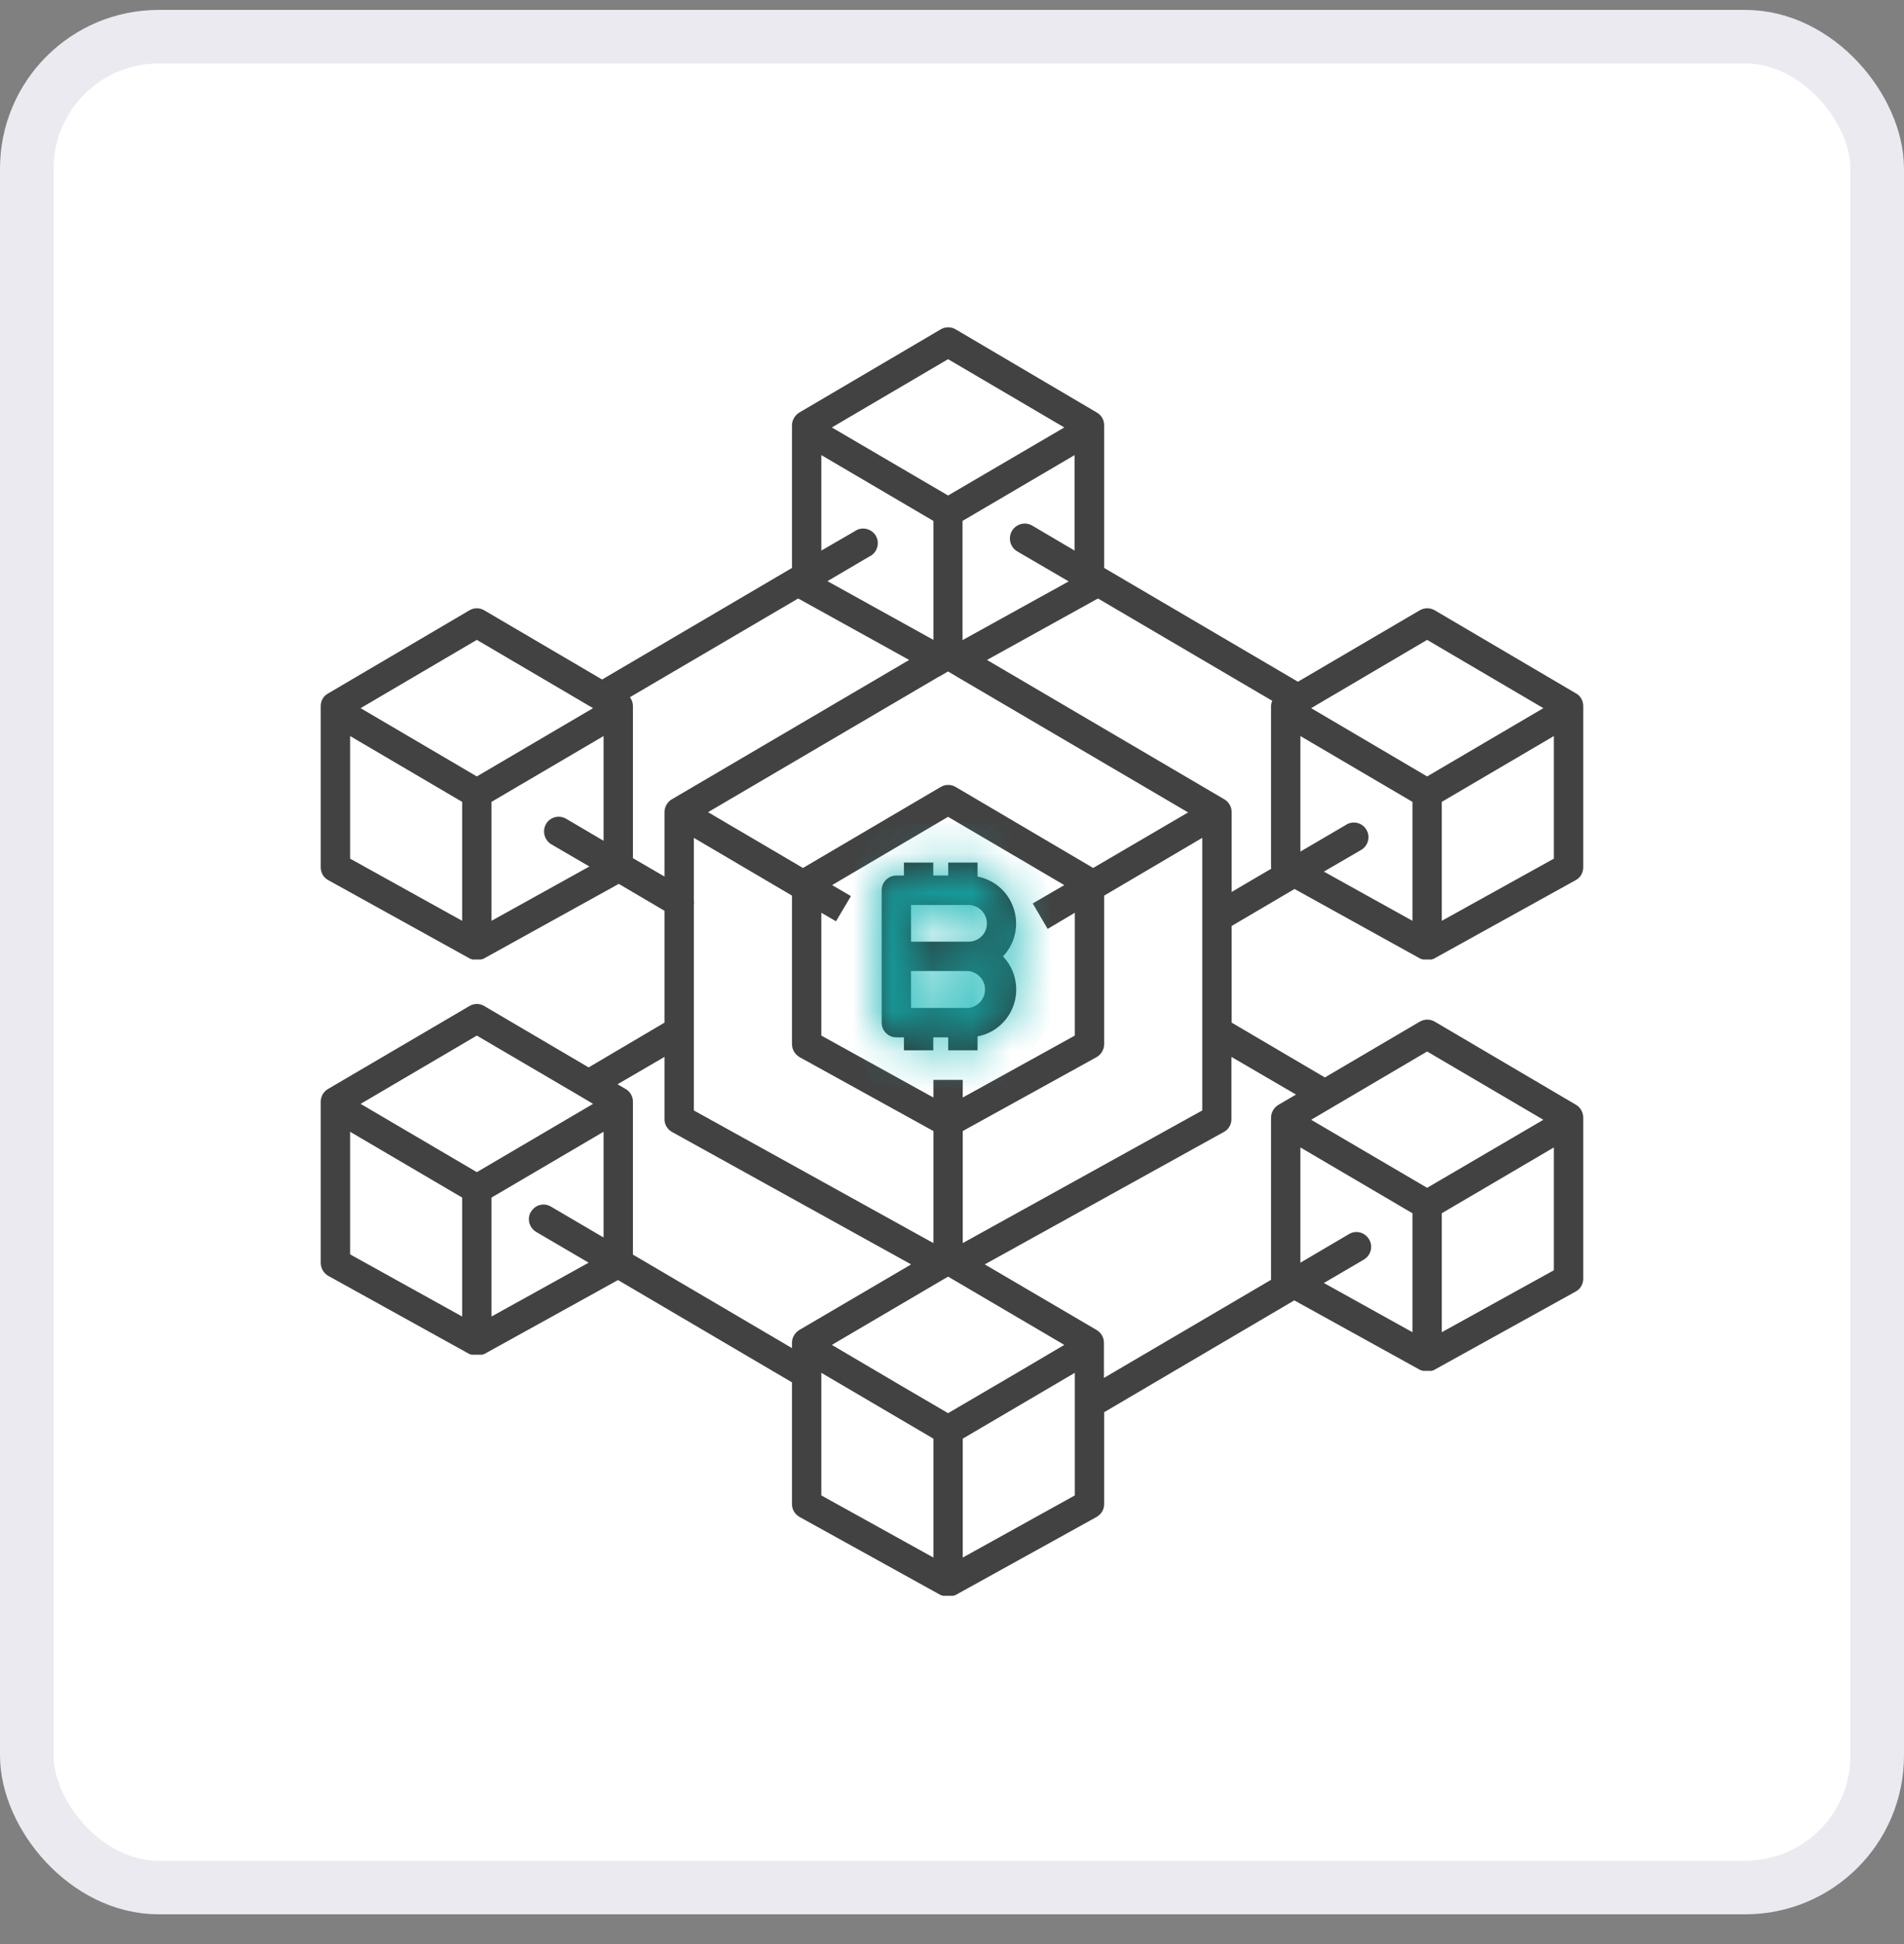<svg width="48" height="49" viewBox="0 0 48 49" fill="none" xmlns="http://www.w3.org/2000/svg">
<rect x="0" y="0" width="48" height="49" fill="#808080" stroke="none"/>
<rect x="0.675" y="0.925" width="46.65" height="46.65" rx="3.325" fill="white"/>
<rect x="0.675" y="0.925" width="46.65" height="46.65" rx="3.325" stroke="#EAEAF0" stroke-width="1.35"/>
<g clip-path="url(#clip0_2308_23283)">
<path opacity="0.9" d="M39.734 17.479L36.169 15.382C36.052 15.314 35.91 15.314 35.793 15.382L32.721 17.183L27.836 14.315V10.824V10.719C27.836 10.583 27.768 10.466 27.651 10.398L24.092 8.301C23.975 8.233 23.833 8.233 23.716 8.301L20.151 10.398C20.04 10.466 19.966 10.589 19.966 10.719V10.83V14.315L15.179 17.127L12.206 15.382C12.089 15.314 11.953 15.314 11.836 15.382L8.271 17.479C8.154 17.541 8.086 17.664 8.086 17.794V21.864C8.086 22 8.16 22.124 8.277 22.185L11.842 24.159L11.861 24.171H11.879L11.91 24.184H12.132L12.163 24.171H12.181L12.2 24.159L15.599 22.278L16.752 22.956V25.775L14.84 26.904L12.206 25.356C12.089 25.288 11.953 25.288 11.836 25.356L8.271 27.447C8.154 27.515 8.086 27.638 8.086 27.767V31.832C8.086 31.968 8.16 32.091 8.277 32.159L11.842 34.133H11.861L11.879 34.145H12.163L12.181 34.133H12.2L15.58 32.264L19.966 34.842V37.914C19.966 38.05 20.04 38.167 20.157 38.235L23.722 40.208H23.741L23.765 40.221H24.043L24.061 40.208H24.08L27.645 38.235C27.762 38.167 27.836 38.05 27.836 37.914V35.595L32.629 32.776L35.799 34.528L35.824 34.54H35.842L35.867 34.552H36.095L36.12 34.54H36.138L36.157 34.528L39.722 32.554C39.839 32.492 39.913 32.369 39.913 32.233V28.168C39.913 28.039 39.845 27.915 39.734 27.848L36.169 25.75C36.052 25.683 35.91 25.683 35.793 25.75L33.4 27.157L31.05 25.775V23.339L32.635 22.407L35.799 24.159L35.824 24.171H35.842L35.867 24.184H36.095L36.12 24.171H36.138L36.157 24.159L39.722 22.185C39.839 22.124 39.913 22 39.913 21.864V17.794C39.913 17.664 39.845 17.541 39.734 17.479ZM35.978 16.128L38.908 17.849L35.978 19.57L33.054 17.849L35.978 16.128ZM26.023 13.248C25.844 13.143 25.616 13.204 25.511 13.383C25.406 13.562 25.468 13.79 25.64 13.895L26.942 14.654L24.265 16.134V13.13L27.09 11.471V13.877L26.023 13.248ZM25.69 34.571L23.901 35.619L22.71 34.922L20.971 33.898L23.722 32.282L23.901 32.178L24.08 32.282L26.831 33.898L25.69 34.571ZM17.492 22.814C17.498 22.771 17.498 22.722 17.492 22.679V21.118L19.966 22.574V26.318C19.966 26.453 20.04 26.577 20.157 26.645L23.531 28.508V31.332L17.492 27.989V22.814ZM21.076 23.221L21.452 22.586L20.977 22.309L23.901 20.588L26.831 22.309L26.035 22.771L26.411 23.413L27.096 23.006V26.102L24.271 27.663V27.218H23.531V27.663L20.706 26.102V23.006L21.076 23.221ZM24.271 31.332V28.508L27.645 26.645C27.762 26.577 27.836 26.453 27.836 26.318V22.574L30.309 21.118V27.989L24.271 31.332ZM27.559 21.877L24.092 19.835C23.975 19.767 23.833 19.767 23.716 19.835L20.243 21.877L17.85 20.471L23.673 17.053H23.679L23.901 16.924L24.129 17.06L29.952 20.477L27.559 21.877ZM23.901 9.053L26.831 10.774L23.901 12.489L20.971 10.774L23.901 9.053ZM20.706 11.471L23.531 13.13V16.128L20.86 14.648L21.909 14.031C22.094 13.951 22.18 13.729 22.1 13.544C22.02 13.359 21.798 13.272 21.613 13.352C21.588 13.365 21.563 13.377 21.538 13.396L20.706 13.877V11.471ZM12.021 16.128L14.951 17.849L12.021 19.57L9.091 17.849L12.021 16.128ZM8.826 18.552L11.651 20.211V23.209L8.826 21.642V18.552ZM12.391 23.209V20.211L15.216 18.552V21.192L14.273 20.637C14.094 20.532 13.865 20.594 13.767 20.767C13.662 20.945 13.724 21.174 13.896 21.279L14.858 21.84L12.391 23.209ZM15.956 21.63V17.794C15.956 17.713 15.926 17.639 15.882 17.572L20.12 15.086L20.157 15.104L22.92 16.634L16.931 20.15C16.82 20.218 16.752 20.341 16.752 20.471V22.093L15.956 21.63ZM12.021 26.102L14.661 27.65L14.951 27.823L12.021 29.544L9.091 27.823L12.021 26.102ZM8.826 28.526L11.651 30.185V33.183L8.826 31.616V28.526ZM12.391 33.183V30.185L15.216 28.526V31.191L13.89 30.413C13.717 30.309 13.495 30.364 13.39 30.537L13.384 30.543C13.28 30.716 13.341 30.944 13.514 31.049L14.84 31.826L12.391 33.183ZM15.956 31.622V27.767C15.956 27.638 15.889 27.515 15.771 27.447L15.568 27.329L16.752 26.639V28.211C16.752 28.347 16.826 28.464 16.943 28.532L22.97 31.869L20.151 33.522C20.04 33.59 19.966 33.713 19.966 33.843V33.954V33.979L15.956 31.622ZM20.706 34.602L23.531 36.261V39.258L20.706 37.692V34.602ZM24.271 39.258V36.261L27.096 34.602V37.692L24.271 39.258ZM34.516 31.24C34.411 31.061 34.189 30.999 34.01 31.104L32.783 31.826V28.921L35.608 30.58V33.578L33.375 32.338L34.387 31.746C34.559 31.641 34.621 31.413 34.516 31.24ZM39.173 32.017L36.348 33.578V30.58L39.173 28.921V32.017ZM35.978 26.503L38.908 28.224L35.978 29.939L33.054 28.224L35.978 26.503ZM32.672 27.588L32.228 27.848C32.117 27.915 32.043 28.039 32.043 28.168V32.258L27.83 34.731V33.954V33.843C27.83 33.713 27.762 33.59 27.645 33.522L24.826 31.869L30.852 28.532C30.97 28.471 31.044 28.347 31.044 28.211V26.639L32.672 27.588ZM30.871 20.15L24.882 16.634L27.645 15.104L27.682 15.086L32.074 17.664C32.055 17.707 32.043 17.75 32.043 17.794V21.864C32.043 21.877 32.049 21.883 32.049 21.895L31.05 22.481V20.471C31.05 20.341 30.982 20.218 30.871 20.15ZM34.448 20.915C34.35 20.742 34.128 20.68 33.949 20.779L33.943 20.785L32.783 21.464V18.552L35.608 20.211V23.209L33.375 21.969L34.319 21.42C34.492 21.316 34.553 21.087 34.448 20.915ZM36.348 23.209V20.211L39.173 18.552V21.642L36.348 23.209Z" fill="#2E2E2E"/>
<mask id="path-3-inside-1_2308_23283" fill="white">
<path d="M22.597 26.146H22.788V26.473H23.528V26.146H23.904V26.473H24.644V26.122C25.212 26.017 25.619 25.517 25.619 24.943C25.619 24.629 25.502 24.333 25.286 24.105C25.742 23.623 25.724 22.865 25.243 22.402C25.076 22.242 24.866 22.137 24.644 22.094V21.742H23.904V22.069H23.528V21.742H22.788V22.069H22.597C22.393 22.069 22.227 22.236 22.227 22.439V25.776C22.227 25.98 22.393 26.146 22.597 26.146ZM24.416 25.406H22.967V24.475H24.416C24.675 24.506 24.86 24.74 24.829 24.993C24.805 25.209 24.632 25.381 24.416 25.406ZM24.879 23.272C24.885 23.525 24.681 23.728 24.429 23.735C24.422 23.735 24.422 23.735 24.416 23.735H22.967V22.809H24.416C24.669 22.809 24.879 23.019 24.879 23.272Z"/>
</mask>
<path d="M22.597 26.146H22.788V26.473H23.528V26.146H23.904V26.473H24.644V26.122C25.212 26.017 25.619 25.517 25.619 24.943C25.619 24.629 25.502 24.333 25.286 24.105C25.742 23.623 25.724 22.865 25.243 22.402C25.076 22.242 24.866 22.137 24.644 22.094V21.742H23.904V22.069H23.528V21.742H22.788V22.069H22.597C22.393 22.069 22.227 22.236 22.227 22.439V25.776C22.227 25.98 22.393 26.146 22.597 26.146ZM24.416 25.406H22.967V24.475H24.416C24.675 24.506 24.86 24.74 24.829 24.993C24.805 25.209 24.632 25.381 24.416 25.406ZM24.879 23.272C24.885 23.525 24.681 23.728 24.429 23.735C24.422 23.735 24.422 23.735 24.416 23.735H22.967V22.809H24.416C24.669 22.809 24.879 23.019 24.879 23.272Z" fill="#2E2E2E"/>
<path d="M22.788 26.146H23.775V25.159H22.788V26.146ZM22.788 26.473H21.801V27.46H22.788V26.473ZM23.528 26.473V27.46H24.515V26.473H23.528ZM23.528 26.146V25.159H22.541V26.146H23.528ZM23.904 26.146H24.891V25.159H23.904V26.146ZM23.904 26.473H22.917V27.46H23.904V26.473ZM24.644 26.473V27.46H25.631V26.473H24.644ZM24.644 26.122L24.465 25.151L23.658 25.3V26.122H24.644ZM25.286 24.105L24.57 23.425L23.927 24.104L24.569 24.783L25.286 24.105ZM25.243 22.402L24.558 23.113L24.559 23.114L25.243 22.402ZM24.644 22.094H23.658V22.907L24.456 23.062L24.644 22.094ZM24.644 21.742H25.631V20.755H24.644V21.742ZM23.904 21.742V20.755H22.917V21.742H23.904ZM23.904 22.069V23.056H24.891V22.069H23.904ZM23.528 22.069H22.541V23.056H23.528V22.069ZM23.528 21.742H24.515V20.755H23.528V21.742ZM22.788 21.742V20.755H21.801V21.742H22.788ZM22.788 22.069V23.056H23.775V22.069H22.788ZM24.416 25.406V26.393H24.472L24.528 26.387L24.416 25.406ZM22.967 25.406H21.98V26.393H22.967V25.406ZM22.967 24.475V23.488H21.98V24.475H22.967ZM24.416 24.475L24.533 23.495L24.475 23.488H24.416V24.475ZM24.829 24.993L23.85 24.873L23.849 24.881L24.829 24.993ZM24.879 23.272H23.892V23.284L23.892 23.296L24.879 23.272ZM24.429 23.735V24.721H24.441L24.453 24.721L24.429 23.735ZM22.967 23.735H21.98V24.721H22.967V23.735ZM22.967 22.809V21.822H21.98V22.809H22.967ZM22.597 26.146V27.133H22.788V26.146V25.159H22.597V26.146ZM22.788 26.146H21.801V26.473H22.788H23.775V26.146H22.788ZM22.788 26.473V27.46H23.528V26.473V25.486H22.788V26.473ZM23.528 26.473H24.515V26.146H23.528H22.541V26.473H23.528ZM23.528 26.146V27.133H23.904V26.146V25.159H23.528V26.146ZM23.904 26.146H22.917V26.473H23.904H24.891V26.146H23.904ZM23.904 26.473V27.46H24.644V26.473V25.486H23.904V26.473ZM24.644 26.473H25.631V26.122H24.644H23.658V26.473H24.644ZM24.644 26.122L24.824 27.092C25.868 26.899 26.606 25.984 26.606 24.943H25.619H24.632C24.632 25.05 24.556 25.134 24.465 25.151L24.644 26.122ZM25.619 24.943H26.606C26.606 24.378 26.393 23.839 26.003 23.426L25.286 24.105L24.569 24.783C24.61 24.827 24.632 24.88 24.632 24.943H25.619ZM25.286 24.105L26.002 24.784C26.834 23.906 26.796 22.527 25.927 21.691L25.243 22.402L24.559 23.114C24.652 23.203 24.65 23.341 24.57 23.425L25.286 24.105ZM25.243 22.402L25.927 21.691C25.617 21.393 25.233 21.203 24.833 21.125L24.644 22.094L24.456 23.062C24.5 23.071 24.535 23.091 24.558 23.113L25.243 22.402ZM24.644 22.094H25.631V21.742H24.644H23.658V22.094H24.644ZM24.644 21.742V20.755H23.904V21.742V22.729H24.644V21.742ZM23.904 21.742H22.917V22.069H23.904H24.891V21.742H23.904ZM23.904 22.069V21.082H23.528V22.069V23.056H23.904V22.069ZM23.528 22.069H24.515V21.742H23.528H22.541V22.069H23.528ZM23.528 21.742V20.755H22.788V21.742V22.729H23.528V21.742ZM22.788 21.742H21.801V22.069H22.788H23.775V21.742H22.788ZM22.788 22.069V21.082H22.597V22.069V23.056H22.788V22.069ZM22.597 22.069V21.082C21.848 21.082 21.24 21.691 21.24 22.439H22.227H23.213C23.213 22.781 22.938 23.056 22.597 23.056V22.069ZM22.227 22.439H21.24V25.776H22.227H23.213V22.439H22.227ZM22.227 25.776H21.24C21.24 26.525 21.848 27.133 22.597 27.133V26.146V25.159C22.938 25.159 23.213 25.435 23.213 25.776H22.227ZM24.416 25.406V24.419H22.967V25.406V26.393H24.416V25.406ZM22.967 25.406H23.954V24.475H22.967H21.98V25.406H22.967ZM22.967 24.475V25.462H24.416V24.475V23.488H22.967V24.475ZM24.416 24.475L24.3 25.455C24.028 25.422 23.813 25.174 23.85 24.873L24.829 24.993L25.809 25.112C25.907 24.306 25.323 23.589 24.533 23.495L24.416 24.475ZM24.829 24.993L23.849 24.881C23.877 24.64 24.064 24.453 24.304 24.425L24.416 25.406L24.528 26.387C25.201 26.31 25.733 25.777 25.81 25.105L24.829 24.993ZM24.879 23.272L23.892 23.296C23.884 22.976 24.141 22.754 24.404 22.748L24.429 23.735L24.453 24.721C25.222 24.702 25.886 24.073 25.865 23.248L24.879 23.272ZM24.429 23.735V22.748C24.429 22.748 24.428 22.748 24.428 22.748C24.428 22.748 24.428 22.748 24.428 22.748C24.428 22.748 24.428 22.748 24.428 22.748C24.428 22.748 24.428 22.748 24.428 22.748C24.428 22.748 24.428 22.748 24.428 22.748C24.428 22.748 24.428 22.748 24.428 22.748C24.428 22.748 24.428 22.748 24.428 22.748C24.428 22.748 24.428 22.748 24.428 22.748C24.428 22.748 24.428 22.748 24.428 22.748C24.428 22.748 24.428 22.748 24.428 22.748C24.428 22.748 24.428 22.748 24.428 22.748C24.428 22.748 24.428 22.748 24.428 22.748C24.428 22.748 24.428 22.748 24.428 22.748C24.428 22.748 24.428 22.748 24.428 22.748C24.428 22.748 24.428 22.748 24.428 22.748C24.428 22.748 24.428 22.748 24.428 22.748C24.428 22.748 24.428 22.748 24.428 22.748C24.428 22.748 24.428 22.748 24.428 22.748C24.428 22.748 24.428 22.748 24.428 22.748C24.428 22.748 24.428 22.748 24.428 22.748C24.428 22.748 24.428 22.748 24.428 22.748C24.428 22.748 24.428 22.748 24.428 22.748C24.428 22.748 24.428 22.748 24.428 22.748C24.428 22.748 24.428 22.748 24.428 22.748C24.428 22.748 24.428 22.748 24.428 22.748C24.428 22.748 24.428 22.748 24.428 22.748C24.428 22.748 24.428 22.748 24.428 22.748C24.428 22.748 24.428 22.748 24.428 22.748C24.428 22.748 24.428 22.748 24.428 22.748C24.428 22.748 24.428 22.748 24.427 22.748C24.427 22.748 24.427 22.748 24.427 22.748C24.427 22.748 24.427 22.748 24.427 22.748C24.427 22.748 24.427 22.748 24.427 22.748C24.427 22.748 24.427 22.748 24.427 22.748C24.427 22.748 24.427 22.748 24.427 22.748C24.427 22.748 24.427 22.748 24.427 22.748C24.427 22.748 24.427 22.748 24.427 22.748C24.427 22.748 24.427 22.748 24.427 22.748C24.427 22.748 24.427 22.748 24.427 22.748C24.427 22.748 24.427 22.748 24.427 22.748C24.427 22.748 24.427 22.748 24.427 22.748C24.427 22.748 24.427 22.748 24.427 22.748C24.427 22.748 24.427 22.748 24.427 22.748C24.427 22.748 24.427 22.748 24.427 22.748C24.427 22.748 24.427 22.748 24.427 22.748C24.427 22.748 24.427 22.748 24.427 22.748C24.427 22.748 24.427 22.748 24.427 22.748C24.427 22.748 24.427 22.748 24.427 22.748C24.427 22.748 24.427 22.748 24.427 22.748C24.427 22.748 24.427 22.748 24.427 22.748C24.427 22.748 24.427 22.748 24.427 22.748C24.427 22.748 24.427 22.748 24.427 22.748C24.427 22.748 24.427 22.748 24.427 22.748C24.427 22.748 24.427 22.748 24.427 22.748C24.427 22.748 24.427 22.748 24.427 22.748C24.427 22.748 24.427 22.748 24.427 22.748C24.427 22.748 24.427 22.748 24.427 22.748C24.427 22.748 24.427 22.748 24.427 22.748C24.427 22.748 24.427 22.748 24.427 22.748C24.427 22.748 24.427 22.748 24.427 22.748C24.427 22.748 24.427 22.748 24.427 22.748C24.427 22.748 24.427 22.748 24.427 22.748C24.427 22.748 24.427 22.748 24.427 22.748C24.427 22.748 24.427 22.748 24.427 22.748C24.427 22.748 24.427 22.748 24.427 22.748C24.427 22.748 24.427 22.748 24.427 22.748C24.427 22.748 24.426 22.748 24.426 22.748C24.426 22.748 24.426 22.748 24.426 22.748C24.426 22.748 24.426 22.748 24.426 22.748C24.426 22.748 24.426 22.748 24.426 22.748C24.426 22.748 24.426 22.748 24.426 22.748C24.426 22.748 24.426 22.748 24.426 22.748C24.426 22.748 24.426 22.748 24.426 22.748C24.426 22.748 24.426 22.748 24.426 22.748C24.426 22.748 24.426 22.748 24.426 22.748C24.426 22.748 24.426 22.748 24.426 22.748C24.426 22.748 24.426 22.748 24.426 22.748C24.426 22.748 24.426 22.748 24.426 22.748C24.426 22.748 24.426 22.748 24.426 22.748C24.426 22.748 24.426 22.748 24.426 22.748C24.426 22.748 24.426 22.748 24.426 22.748C24.426 22.748 24.426 22.748 24.426 22.748C24.426 22.748 24.426 22.748 24.426 22.748C24.426 22.748 24.426 22.748 24.426 22.748C24.426 22.748 24.426 22.748 24.426 22.748C24.426 22.748 24.426 22.748 24.426 22.748C24.426 22.748 24.426 22.748 24.426 22.748C24.426 22.748 24.426 22.748 24.426 22.748C24.426 22.748 24.426 22.748 24.426 22.748C24.426 22.748 24.426 22.748 24.426 22.748C24.426 22.748 24.426 22.748 24.426 22.748C24.426 22.748 24.426 22.748 24.426 22.748C24.426 22.748 24.426 22.748 24.426 22.748C24.426 22.748 24.426 22.748 24.426 22.748C24.426 22.748 24.426 22.748 24.426 22.748C24.426 22.748 24.426 22.748 24.426 22.748C24.426 22.748 24.426 22.748 24.426 22.748C24.426 22.748 24.426 22.748 24.426 22.748C24.426 22.748 24.426 22.748 24.426 22.748C24.426 22.748 24.426 22.748 24.426 22.748C24.426 22.748 24.426 22.748 24.425 22.748C24.425 22.748 24.425 22.748 24.425 22.748C24.425 22.748 24.425 22.748 24.425 22.748C24.425 22.748 24.425 22.748 24.425 22.748C24.425 22.748 24.425 22.748 24.425 22.748C24.425 22.748 24.425 22.748 24.425 22.748C24.425 22.748 24.425 22.748 24.425 22.748C24.425 22.748 24.425 22.748 24.425 22.748C24.425 22.748 24.425 22.748 24.425 22.748C24.425 22.748 24.425 22.748 24.425 22.748C24.425 22.748 24.425 22.748 24.425 22.748C24.425 22.748 24.425 22.748 24.425 22.748C24.425 22.748 24.425 22.748 24.425 22.748C24.425 22.748 24.425 22.748 24.425 22.748C24.425 22.748 24.425 22.748 24.425 22.748C24.425 22.748 24.425 22.748 24.425 22.748C24.425 22.748 24.425 22.748 24.425 22.748C24.425 22.748 24.425 22.748 24.425 22.748C24.425 22.748 24.425 22.748 24.425 22.748C24.425 22.748 24.425 22.748 24.425 22.748C24.425 22.748 24.425 22.748 24.425 22.748C24.425 22.748 24.425 22.748 24.425 22.748C24.425 22.748 24.425 22.748 24.425 22.748C24.425 22.748 24.425 22.748 24.425 22.748C24.425 22.748 24.425 22.748 24.425 22.748C24.425 22.748 24.425 22.748 24.425 22.748C24.425 22.748 24.425 22.748 24.425 22.748C24.425 22.748 24.425 22.748 24.425 22.748C24.425 22.748 24.425 22.748 24.425 22.748C24.425 22.748 24.425 22.748 24.425 22.748C24.425 22.748 24.425 22.748 24.425 22.748C24.425 22.748 24.425 22.748 24.425 22.748C24.425 22.748 24.425 22.748 24.425 22.748C24.425 22.748 24.425 22.748 24.425 22.748C24.425 22.748 24.425 22.748 24.425 22.748C24.425 22.748 24.425 22.748 24.425 22.748C24.425 22.748 24.425 22.748 24.425 22.748C24.425 22.748 24.425 22.748 24.425 22.748C24.425 22.748 24.425 22.748 24.425 22.748C24.425 22.748 24.425 22.748 24.425 22.748C24.425 22.748 24.425 22.748 24.425 22.748C24.425 22.748 24.425 22.748 24.425 22.748C24.425 22.748 24.425 22.748 24.425 22.748C24.425 22.748 24.425 22.748 24.425 22.748C24.424 22.748 24.424 22.748 24.424 22.748C24.424 22.748 24.424 22.748 24.424 22.748C24.424 22.748 24.424 22.748 24.424 22.748C24.424 22.748 24.424 22.748 24.424 22.748C24.424 22.748 24.424 22.748 24.424 22.748C24.424 22.748 24.424 22.748 24.424 22.748C24.424 22.748 24.424 22.748 24.424 22.748C24.424 22.748 24.424 22.748 24.424 22.748C24.424 22.748 24.424 22.748 24.424 22.748C24.424 22.748 24.424 22.748 24.424 22.748C24.424 22.748 24.424 22.748 24.424 22.748C24.424 22.748 24.424 22.748 24.424 22.748C24.424 22.748 24.424 22.748 24.424 22.748C24.424 22.748 24.424 22.748 24.424 22.748C24.424 22.748 24.424 22.748 24.424 22.748C24.424 22.748 24.424 22.748 24.424 22.748C24.424 22.748 24.424 22.748 24.424 22.748C24.424 22.748 24.424 22.748 24.424 22.748C24.424 22.748 24.424 22.748 24.424 22.748C24.424 22.748 24.424 22.748 24.424 22.748C24.424 22.748 24.424 22.748 24.424 22.748C24.424 22.748 24.424 22.748 24.424 22.748C24.424 22.748 24.424 22.748 24.424 22.748C24.424 22.748 24.424 22.748 24.424 22.748C24.424 22.748 24.424 22.748 24.424 22.748C24.424 22.748 24.424 22.748 24.424 22.748C24.424 22.748 24.424 22.748 24.424 22.748C24.424 22.748 24.424 22.748 24.424 22.748C24.424 22.748 24.424 22.748 24.424 22.748C24.424 22.748 24.424 22.748 24.424 22.748C24.424 22.748 24.424 22.748 24.424 22.748C24.424 22.748 24.424 22.748 24.424 22.748C24.424 22.748 24.424 22.748 24.424 22.748C24.424 22.748 24.424 22.748 24.424 22.748C24.424 22.748 24.424 22.748 24.424 22.748C24.424 22.748 24.424 22.748 24.424 22.748C24.424 22.748 24.424 22.748 24.424 22.748C24.424 22.748 24.424 22.748 24.424 22.748C24.424 22.748 24.424 22.748 24.424 22.748C24.424 22.748 24.424 22.748 24.424 22.748C24.424 22.748 24.424 22.748 24.424 22.748C24.424 22.748 24.424 22.748 24.424 22.748C24.424 22.748 24.424 22.748 24.424 22.748C24.424 22.748 24.424 22.748 24.424 22.748C24.424 22.748 24.424 22.748 24.424 22.748C24.424 22.748 24.424 22.748 24.424 22.748C24.424 22.748 24.424 22.748 24.424 22.748C24.424 22.748 24.424 22.748 24.424 22.748C24.424 22.748 24.424 22.748 24.424 22.748C24.424 22.748 24.424 22.748 24.424 22.748C24.424 22.748 24.424 22.748 24.424 22.748C24.424 22.748 24.424 22.748 24.424 22.748C24.424 22.748 24.424 22.748 24.424 22.748C24.424 22.748 24.424 22.748 24.424 22.748C24.424 22.748 24.424 22.748 24.423 22.748C24.423 22.748 24.423 22.748 24.423 22.748C24.423 22.748 24.423 22.748 24.423 22.748C24.423 22.748 24.423 22.748 24.423 22.748C24.423 22.748 24.423 22.748 24.423 22.748C24.423 22.748 24.423 22.748 24.423 22.748C24.423 22.748 24.423 22.748 24.423 22.748C24.423 22.748 24.423 22.748 24.423 22.748C24.423 22.748 24.423 22.748 24.423 22.748C24.423 22.748 24.423 22.748 24.423 22.748C24.423 22.748 24.423 22.748 24.423 22.748C24.423 22.748 24.423 22.748 24.423 22.748C24.423 22.748 24.423 22.748 24.423 22.748C24.423 22.748 24.423 22.748 24.423 22.748C24.423 22.748 24.423 22.748 24.423 22.748C24.423 22.748 24.423 22.748 24.423 22.748C24.423 22.748 24.423 22.748 24.423 22.748C24.423 22.748 24.423 22.748 24.423 22.748C24.423 22.748 24.423 22.748 24.423 22.748C24.423 22.748 24.423 22.748 24.423 22.748C24.423 22.748 24.423 22.748 24.423 22.748C24.423 22.748 24.423 22.748 24.423 22.748C24.423 22.748 24.423 22.748 24.423 22.748C24.423 22.748 24.423 22.748 24.423 22.748C24.423 22.748 24.423 22.748 24.423 22.748C24.423 22.748 24.423 22.748 24.423 22.748C24.423 22.748 24.423 22.748 24.423 22.748C24.423 22.748 24.423 22.748 24.423 22.748C24.423 22.748 24.423 22.748 24.423 22.748C24.423 22.748 24.423 22.748 24.423 22.748C24.423 22.748 24.423 22.748 24.423 22.748C24.423 22.748 24.423 22.748 24.423 22.748C24.423 22.748 24.423 22.748 24.423 22.748C24.423 22.748 24.423 22.748 24.423 22.748C24.423 22.748 24.423 22.748 24.423 22.748C24.423 22.748 24.423 22.748 24.423 22.748C24.423 22.748 24.423 22.748 24.423 22.748C24.423 22.748 24.423 22.748 24.423 22.748C24.423 22.748 24.423 22.748 24.423 22.748C24.423 22.748 24.423 22.748 24.423 22.748C24.423 22.748 24.423 22.748 24.423 22.748C24.423 22.748 24.423 22.748 24.423 22.748C24.423 22.748 24.423 22.748 24.423 22.748C24.423 22.748 24.423 22.748 24.423 22.748C24.423 22.748 24.423 22.748 24.423 22.748C24.423 22.748 24.423 22.748 24.423 22.748C24.423 22.748 24.423 22.748 24.423 22.748C24.423 22.748 24.423 22.748 24.423 22.748C24.423 22.748 24.423 22.748 24.423 22.748C24.423 22.748 24.422 22.748 24.422 22.748C24.422 22.748 24.422 22.748 24.422 22.748C24.422 22.748 24.422 22.748 24.422 22.748C24.422 22.748 24.422 22.748 24.422 22.748C24.422 22.748 24.422 22.748 24.422 22.748C24.422 22.748 24.422 22.748 24.422 22.748C24.422 22.748 24.422 22.748 24.422 22.748C24.422 22.748 24.422 22.748 24.422 22.748C24.422 22.748 24.422 22.748 24.422 22.748C24.422 22.748 24.422 22.748 24.422 22.748C24.422 22.748 24.422 22.748 24.422 22.748C24.422 22.748 24.422 22.748 24.422 22.748C24.422 22.748 24.422 22.748 24.422 22.748C24.422 22.748 24.422 22.748 24.422 22.748C24.422 22.748 24.422 22.748 24.422 22.748C24.422 22.748 24.422 22.748 24.422 22.748C24.422 22.748 24.422 22.748 24.422 22.748C24.422 22.748 24.422 22.748 24.422 22.748C24.422 22.748 24.422 22.748 24.422 22.748C24.422 22.748 24.422 22.748 24.422 22.748C24.422 22.748 24.422 22.748 24.422 22.748C24.422 22.748 24.422 22.748 24.422 22.748C24.422 22.748 24.422 22.748 24.422 22.748C24.422 22.748 24.422 22.748 24.422 22.748C24.422 22.748 24.422 22.748 24.422 22.748C24.422 22.748 24.422 22.748 24.422 22.748C24.422 22.748 24.422 22.748 24.422 22.748C24.422 22.748 24.422 22.748 24.422 22.748C24.422 22.748 24.422 22.748 24.422 22.748C24.422 22.748 24.422 22.748 24.422 22.748C24.422 22.748 24.422 22.748 24.422 22.748C24.422 22.748 24.422 22.748 24.422 22.748C24.422 22.748 24.422 22.748 24.422 22.748C24.422 22.748 24.422 22.748 24.422 22.748C24.422 22.748 24.422 22.748 24.422 22.748C24.422 22.748 24.422 22.748 24.422 22.748C24.422 22.748 24.422 22.748 24.422 22.748C24.422 22.748 24.422 22.748 24.422 22.748C24.422 22.748 24.422 22.748 24.422 22.748C24.422 22.748 24.422 22.748 24.422 22.748C24.422 22.748 24.422 22.748 24.422 22.748C24.422 22.748 24.422 22.748 24.422 22.748C24.422 22.748 24.422 22.748 24.422 22.748C24.422 22.748 24.422 22.748 24.422 22.748C24.422 22.748 24.422 22.748 24.422 22.748C24.422 22.748 24.422 22.748 24.422 22.748C24.422 22.748 24.422 22.748 24.422 22.748C24.422 22.748 24.422 22.748 24.422 22.748C24.422 22.748 24.422 22.748 24.422 22.748C24.422 22.748 24.422 22.748 24.422 22.748C24.422 22.748 24.422 22.748 24.422 22.748C24.422 22.748 24.422 22.748 24.422 22.748C24.422 22.748 24.422 22.748 24.422 22.748C24.422 22.748 24.422 22.748 24.422 22.748C24.422 22.748 24.422 22.748 24.422 22.748C24.422 22.748 24.422 22.748 24.422 22.748C24.422 22.748 24.422 22.748 24.422 22.748C24.422 22.748 24.422 22.748 24.422 22.748C24.422 22.748 24.422 22.748 24.422 22.748C24.422 22.748 24.422 22.748 24.422 22.748C24.422 22.748 24.422 22.748 24.421 22.748C24.421 22.748 24.421 22.748 24.421 22.748C24.421 22.748 24.421 22.748 24.421 22.748C24.421 22.748 24.421 22.748 24.421 22.748C24.421 22.748 24.421 22.748 24.421 22.748C24.421 22.748 24.421 22.748 24.421 22.748C24.421 22.748 24.421 22.748 24.421 22.748C24.421 22.748 24.421 22.748 24.421 22.748C24.421 22.748 24.421 22.748 24.421 22.748C24.421 22.748 24.421 22.748 24.421 22.748C24.421 22.748 24.421 22.748 24.421 22.748C24.421 22.748 24.421 22.748 24.421 22.748C24.421 22.748 24.421 22.748 24.421 22.748C24.421 22.748 24.421 22.748 24.421 22.748C24.421 22.748 24.421 22.748 24.421 22.748C24.421 22.748 24.421 22.748 24.421 22.748C24.421 22.748 24.421 22.748 24.421 22.748C24.421 22.748 24.421 22.748 24.421 22.748C24.421 22.748 24.421 22.748 24.421 22.748C24.421 22.748 24.421 22.748 24.421 22.748C24.421 22.748 24.421 22.748 24.421 22.748C24.421 22.748 24.421 22.748 24.421 22.748C24.421 22.748 24.421 22.748 24.421 22.748C24.421 22.748 24.421 22.748 24.421 22.748C24.421 22.748 24.421 22.748 24.421 22.748C24.421 22.748 24.421 22.748 24.421 22.748C24.421 22.748 24.421 22.748 24.421 22.748C24.421 22.748 24.421 22.748 24.421 22.748C24.421 22.748 24.421 22.748 24.421 22.748C24.421 22.748 24.421 22.748 24.421 22.748C24.421 22.748 24.421 22.748 24.421 22.748C24.421 22.748 24.421 22.748 24.421 22.748C24.421 22.748 24.421 22.748 24.421 22.748C24.421 22.748 24.421 22.748 24.421 22.748C24.421 22.748 24.421 22.748 24.421 22.748C24.421 22.748 24.421 22.748 24.421 22.748C24.421 22.748 24.421 22.748 24.421 22.748C24.421 22.748 24.421 22.748 24.421 22.748C24.421 22.748 24.421 22.748 24.421 22.748C24.421 22.748 24.421 22.748 24.421 22.748C24.421 22.748 24.421 22.748 24.421 22.748C24.421 22.748 24.421 22.748 24.421 22.748C24.421 22.748 24.421 22.748 24.421 22.748C24.421 22.748 24.421 22.748 24.421 22.748C24.421 22.748 24.421 22.748 24.421 22.748C24.421 22.748 24.421 22.748 24.421 22.748C24.421 22.748 24.421 22.748 24.421 22.748C24.421 22.748 24.421 22.748 24.421 22.748C24.421 22.748 24.421 22.748 24.421 22.748C24.421 22.748 24.421 22.748 24.421 22.748C24.421 22.748 24.421 22.748 24.421 22.748C24.421 22.748 24.42 22.748 24.42 22.748C24.42 22.748 24.42 22.748 24.42 22.748C24.42 22.748 24.42 22.748 24.42 22.748C24.42 22.748 24.42 22.748 24.42 22.748C24.42 22.748 24.42 22.748 24.42 22.748C24.42 22.748 24.42 22.748 24.42 22.748C24.42 22.748 24.42 22.748 24.42 22.748C24.42 22.748 24.42 22.748 24.42 22.748C24.42 22.748 24.42 22.748 24.42 22.748C24.42 22.748 24.42 22.748 24.42 22.748C24.42 22.748 24.42 22.748 24.42 22.748C24.42 22.748 24.42 22.748 24.42 22.748C24.42 22.748 24.42 22.748 24.42 22.748C24.42 22.748 24.42 22.748 24.42 22.748C24.42 22.748 24.42 22.748 24.42 22.748C24.42 22.748 24.42 22.748 24.42 22.748C24.42 22.748 24.42 22.748 24.42 22.748C24.42 22.748 24.42 22.748 24.42 22.748C24.42 22.748 24.42 22.748 24.42 22.748C24.42 22.748 24.42 22.748 24.42 22.748C24.42 22.748 24.42 22.748 24.42 22.748C24.42 22.748 24.42 22.748 24.42 22.748C24.42 22.748 24.42 22.748 24.42 22.748C24.42 22.748 24.42 22.748 24.42 22.748C24.42 22.748 24.42 22.748 24.42 22.748C24.42 22.748 24.42 22.748 24.42 22.748C24.42 22.748 24.42 22.748 24.42 22.748C24.42 22.748 24.42 22.748 24.42 22.748C24.42 22.748 24.42 22.748 24.42 22.748C24.42 22.748 24.42 22.748 24.42 22.748C24.42 22.748 24.42 22.748 24.42 22.748C24.42 22.748 24.42 22.748 24.42 22.748C24.42 22.748 24.42 22.748 24.42 22.748C24.42 22.748 24.42 22.748 24.42 22.748C24.42 22.748 24.42 22.748 24.42 22.748C24.42 22.748 24.42 22.748 24.42 22.748C24.42 22.748 24.42 22.748 24.42 22.748C24.42 22.748 24.42 22.748 24.42 22.748C24.42 22.748 24.42 22.748 24.42 22.748C24.42 22.748 24.42 22.748 24.42 22.748C24.42 22.748 24.42 22.748 24.419 22.748C24.419 22.748 24.419 22.748 24.419 22.748C24.419 22.748 24.419 22.748 24.419 22.748C24.419 22.748 24.419 22.748 24.419 22.748C24.419 22.748 24.419 22.748 24.419 22.748C24.419 22.748 24.419 22.748 24.419 22.748C24.419 22.748 24.419 22.748 24.419 22.748C24.419 22.748 24.419 22.748 24.419 22.748C24.419 22.748 24.419 22.748 24.419 22.748C24.419 22.748 24.419 22.748 24.419 22.748C24.419 22.748 24.419 22.748 24.419 22.748C24.419 22.748 24.419 22.748 24.419 22.748C24.419 22.748 24.419 22.748 24.419 22.748C24.419 22.748 24.419 22.748 24.419 22.748C24.419 22.748 24.419 22.748 24.419 22.748C24.419 22.748 24.419 22.748 24.419 22.748C24.419 22.748 24.419 22.748 24.419 22.748C24.419 22.748 24.419 22.748 24.419 22.748C24.419 22.748 24.419 22.748 24.419 22.748C24.419 22.748 24.419 22.748 24.419 22.748C24.419 22.748 24.419 22.748 24.419 22.748C24.419 22.748 24.419 22.748 24.419 22.748C24.419 22.748 24.419 22.748 24.419 22.748C24.419 22.748 24.419 22.748 24.419 22.748C24.419 22.748 24.419 22.748 24.419 22.748C24.419 22.748 24.419 22.748 24.419 22.748C24.419 22.748 24.419 22.748 24.419 22.748C24.419 22.748 24.419 22.748 24.419 22.748C24.419 22.748 24.419 22.748 24.419 22.748C24.419 22.748 24.419 22.748 24.419 22.748C24.419 22.748 24.419 22.748 24.419 22.748C24.419 22.748 24.419 22.748 24.419 22.748C24.419 22.748 24.419 22.748 24.419 22.748C24.419 22.748 24.419 22.748 24.419 22.748C24.419 22.748 24.419 22.748 24.419 22.748C24.419 22.748 24.419 22.748 24.419 22.748C24.419 22.748 24.419 22.748 24.419 22.748C24.419 22.748 24.419 22.748 24.419 22.748C24.419 22.748 24.419 22.748 24.419 22.748C24.419 22.748 24.419 22.748 24.419 22.748C24.419 22.748 24.419 22.748 24.419 22.748C24.419 22.748 24.419 22.748 24.419 22.748C24.419 22.748 24.419 22.748 24.419 22.748C24.419 22.748 24.419 22.748 24.418 22.748C24.418 22.748 24.418 22.748 24.418 22.748C24.418 22.748 24.418 22.748 24.418 22.748C24.418 22.748 24.418 22.748 24.418 22.748C24.418 22.748 24.418 22.748 24.418 22.748C24.418 22.748 24.418 22.748 24.418 22.748C24.418 22.748 24.418 22.748 24.418 22.748C24.418 22.748 24.418 22.748 24.418 22.748C24.418 22.748 24.418 22.748 24.418 22.748C24.418 22.748 24.418 22.748 24.418 22.748C24.418 22.748 24.418 22.748 24.418 22.748C24.418 22.748 24.418 22.748 24.418 22.748C24.418 22.748 24.418 22.748 24.418 22.748C24.418 22.748 24.418 22.748 24.418 22.748C24.418 22.748 24.418 22.748 24.418 22.748C24.418 22.748 24.418 22.748 24.418 22.748C24.418 22.748 24.418 22.748 24.418 22.748C24.418 22.748 24.418 22.748 24.418 22.748C24.418 22.748 24.418 22.748 24.418 22.748C24.418 22.748 24.418 22.748 24.418 22.748C24.418 22.748 24.418 22.748 24.418 22.748C24.418 22.748 24.418 22.748 24.418 22.748C24.418 22.748 24.418 22.748 24.418 22.748C24.418 22.748 24.418 22.748 24.418 22.748C24.418 22.748 24.418 22.748 24.418 22.748C24.418 22.748 24.418 22.748 24.418 22.748C24.418 22.748 24.418 22.748 24.418 22.748C24.418 22.748 24.418 22.748 24.418 22.748C24.418 22.748 24.418 22.748 24.418 22.748C24.418 22.748 24.418 22.748 24.418 22.748C24.418 22.748 24.418 22.748 24.418 22.748C24.418 22.748 24.418 22.748 24.418 22.748C24.418 22.748 24.418 22.748 24.418 22.748C24.418 22.748 24.418 22.748 24.418 22.748C24.418 22.748 24.418 22.748 24.417 22.748C24.417 22.748 24.417 22.748 24.417 22.748C24.417 22.748 24.417 22.748 24.417 22.748C24.417 22.748 24.417 22.748 24.417 22.748C24.417 22.748 24.417 22.748 24.417 22.748C24.417 22.748 24.417 22.748 24.417 22.748C24.417 22.748 24.417 22.748 24.417 22.748C24.417 22.748 24.417 22.748 24.417 22.748C24.417 22.748 24.417 22.748 24.417 22.748C24.417 22.748 24.417 22.748 24.417 22.748C24.417 22.748 24.417 22.748 24.417 22.748C24.417 22.748 24.417 22.748 24.417 22.748C24.417 22.748 24.417 22.748 24.417 22.748C24.417 22.748 24.417 22.748 24.417 22.748C24.417 22.748 24.417 22.748 24.417 22.748C24.417 22.748 24.417 22.748 24.417 22.748C24.417 22.748 24.417 22.748 24.417 22.748C24.417 22.748 24.417 22.748 24.417 22.748C24.417 22.748 24.417 22.748 24.417 22.748C24.417 22.748 24.417 22.748 24.417 22.748C24.417 22.748 24.417 22.748 24.417 22.748C24.417 22.748 24.417 22.748 24.417 22.748C24.417 22.748 24.417 22.748 24.417 22.748C24.417 22.748 24.417 22.748 24.417 22.748C24.417 22.748 24.417 22.748 24.417 22.748C24.417 22.748 24.417 22.748 24.417 22.748C24.417 22.748 24.417 22.748 24.417 22.748C24.417 22.748 24.417 22.748 24.417 22.748C24.416 22.748 24.416 22.748 24.416 22.748C24.416 22.748 24.416 22.748 24.416 22.748C24.416 22.748 24.416 22.748 24.416 22.748C24.416 22.748 24.416 22.748 24.416 22.748C24.416 22.748 24.416 22.748 24.416 22.748C24.416 22.748 24.416 22.748 24.416 22.748C24.416 22.748 24.416 22.748 24.416 22.748C24.416 22.748 24.416 22.748 24.416 22.748C24.416 22.748 24.416 22.748 24.416 22.748V23.735V24.721C24.416 24.721 24.416 24.721 24.416 24.721C24.416 24.721 24.416 24.721 24.416 24.721C24.416 24.721 24.416 24.721 24.416 24.721C24.416 24.721 24.416 24.721 24.416 24.721C24.416 24.721 24.416 24.721 24.416 24.721C24.416 24.721 24.416 24.721 24.416 24.721C24.416 24.721 24.416 24.721 24.416 24.721C24.416 24.721 24.416 24.721 24.416 24.721C24.416 24.721 24.416 24.721 24.417 24.721C24.417 24.721 24.417 24.721 24.417 24.721C24.417 24.721 24.417 24.721 24.417 24.721C24.417 24.721 24.417 24.721 24.417 24.721C24.417 24.721 24.417 24.721 24.417 24.721C24.417 24.721 24.417 24.721 24.417 24.721C24.417 24.721 24.417 24.721 24.417 24.721C24.417 24.721 24.417 24.721 24.417 24.721C24.417 24.721 24.417 24.721 24.417 24.721C24.417 24.721 24.417 24.721 24.417 24.721C24.417 24.721 24.417 24.721 24.417 24.721C24.417 24.721 24.417 24.721 24.417 24.721C24.417 24.721 24.417 24.721 24.417 24.721C24.417 24.721 24.417 24.721 24.417 24.721C24.417 24.721 24.417 24.721 24.417 24.721C24.417 24.721 24.417 24.721 24.417 24.721C24.417 24.721 24.417 24.721 24.417 24.721C24.417 24.721 24.417 24.721 24.417 24.721C24.417 24.721 24.417 24.721 24.417 24.721C24.417 24.721 24.417 24.721 24.417 24.721C24.417 24.721 24.417 24.721 24.417 24.721C24.417 24.721 24.417 24.721 24.417 24.721C24.417 24.721 24.417 24.721 24.417 24.721C24.417 24.721 24.417 24.721 24.417 24.721C24.417 24.721 24.417 24.721 24.417 24.721C24.417 24.721 24.417 24.721 24.417 24.721C24.417 24.721 24.417 24.721 24.417 24.721C24.417 24.721 24.417 24.721 24.417 24.721C24.418 24.721 24.418 24.721 24.418 24.721C24.418 24.721 24.418 24.721 24.418 24.721C24.418 24.721 24.418 24.721 24.418 24.721C24.418 24.721 24.418 24.721 24.418 24.721C24.418 24.721 24.418 24.721 24.418 24.721C24.418 24.721 24.418 24.721 24.418 24.721C24.418 24.721 24.418 24.721 24.418 24.721C24.418 24.721 24.418 24.721 24.418 24.721C24.418 24.721 24.418 24.721 24.418 24.721C24.418 24.721 24.418 24.721 24.418 24.721C24.418 24.721 24.418 24.721 24.418 24.721C24.418 24.721 24.418 24.721 24.418 24.721C24.418 24.721 24.418 24.721 24.418 24.721C24.418 24.721 24.418 24.721 24.418 24.721C24.418 24.721 24.418 24.721 24.418 24.721C24.418 24.721 24.418 24.721 24.418 24.721C24.418 24.721 24.418 24.721 24.418 24.721C24.418 24.721 24.418 24.721 24.418 24.721C24.418 24.721 24.418 24.721 24.418 24.721C24.418 24.721 24.418 24.721 24.418 24.721C24.418 24.721 24.418 24.721 24.418 24.721C24.418 24.721 24.418 24.721 24.418 24.721C24.418 24.721 24.418 24.721 24.418 24.721C24.418 24.721 24.418 24.721 24.418 24.721C24.418 24.721 24.418 24.721 24.418 24.721C24.418 24.721 24.418 24.721 24.418 24.721C24.418 24.721 24.418 24.721 24.418 24.721C24.418 24.721 24.418 24.721 24.418 24.721C24.418 24.721 24.418 24.721 24.418 24.721C24.418 24.721 24.418 24.721 24.418 24.721C24.418 24.721 24.418 24.721 24.418 24.721C24.418 24.721 24.418 24.721 24.418 24.721C24.418 24.721 24.418 24.721 24.418 24.721C24.418 24.721 24.418 24.721 24.418 24.721C24.419 24.721 24.419 24.721 24.419 24.721C24.419 24.721 24.419 24.721 24.419 24.721C24.419 24.721 24.419 24.721 24.419 24.721C24.419 24.721 24.419 24.721 24.419 24.721C24.419 24.721 24.419 24.721 24.419 24.721C24.419 24.721 24.419 24.721 24.419 24.721C24.419 24.721 24.419 24.721 24.419 24.721C24.419 24.721 24.419 24.721 24.419 24.721C24.419 24.721 24.419 24.721 24.419 24.721C24.419 24.721 24.419 24.721 24.419 24.721C24.419 24.721 24.419 24.721 24.419 24.721C24.419 24.721 24.419 24.721 24.419 24.721C24.419 24.721 24.419 24.721 24.419 24.721C24.419 24.721 24.419 24.721 24.419 24.721C24.419 24.721 24.419 24.721 24.419 24.721C24.419 24.721 24.419 24.721 24.419 24.721C24.419 24.721 24.419 24.721 24.419 24.721C24.419 24.721 24.419 24.721 24.419 24.721C24.419 24.721 24.419 24.721 24.419 24.721C24.419 24.721 24.419 24.721 24.419 24.721C24.419 24.721 24.419 24.721 24.419 24.721C24.419 24.721 24.419 24.721 24.419 24.721C24.419 24.721 24.419 24.721 24.419 24.721C24.419 24.721 24.419 24.721 24.419 24.721C24.419 24.721 24.419 24.721 24.419 24.721C24.419 24.721 24.419 24.721 24.419 24.721C24.419 24.721 24.419 24.721 24.419 24.721C24.419 24.721 24.419 24.721 24.419 24.721C24.419 24.721 24.419 24.721 24.419 24.721C24.419 24.721 24.419 24.721 24.419 24.721C24.419 24.721 24.419 24.721 24.419 24.721C24.419 24.721 24.419 24.721 24.419 24.721C24.419 24.721 24.419 24.721 24.419 24.721C24.419 24.721 24.419 24.721 24.419 24.721C24.419 24.721 24.419 24.721 24.419 24.721C24.419 24.721 24.419 24.721 24.419 24.721C24.419 24.721 24.419 24.721 24.419 24.721C24.419 24.721 24.419 24.721 24.419 24.721C24.419 24.721 24.419 24.721 24.419 24.721C24.419 24.721 24.419 24.721 24.419 24.721C24.419 24.721 24.419 24.721 24.419 24.721C24.419 24.721 24.419 24.721 24.419 24.721C24.419 24.721 24.419 24.721 24.419 24.721C24.42 24.721 24.42 24.721 24.42 24.721C24.42 24.721 24.42 24.721 24.42 24.721C24.42 24.721 24.42 24.721 24.42 24.721C24.42 24.721 24.42 24.721 24.42 24.721C24.42 24.721 24.42 24.721 24.42 24.721C24.42 24.721 24.42 24.721 24.42 24.721C24.42 24.721 24.42 24.721 24.42 24.721C24.42 24.721 24.42 24.721 24.42 24.721C24.42 24.721 24.42 24.721 24.42 24.721C24.42 24.721 24.42 24.721 24.42 24.721C24.42 24.721 24.42 24.721 24.42 24.721C24.42 24.721 24.42 24.721 24.42 24.721C24.42 24.721 24.42 24.721 24.42 24.721C24.42 24.721 24.42 24.721 24.42 24.721C24.42 24.721 24.42 24.721 24.42 24.721C24.42 24.721 24.42 24.721 24.42 24.721C24.42 24.721 24.42 24.721 24.42 24.721C24.42 24.721 24.42 24.721 24.42 24.721C24.42 24.721 24.42 24.721 24.42 24.721C24.42 24.721 24.42 24.721 24.42 24.721C24.42 24.721 24.42 24.721 24.42 24.721C24.42 24.721 24.42 24.721 24.42 24.721C24.42 24.721 24.42 24.721 24.42 24.721C24.42 24.721 24.42 24.721 24.42 24.721C24.42 24.721 24.42 24.721 24.42 24.721C24.42 24.721 24.42 24.721 24.42 24.721C24.42 24.721 24.42 24.721 24.42 24.721C24.42 24.721 24.42 24.721 24.42 24.721C24.42 24.721 24.42 24.721 24.42 24.721C24.42 24.721 24.42 24.721 24.42 24.721C24.42 24.721 24.42 24.721 24.42 24.721C24.42 24.721 24.42 24.721 24.42 24.721C24.42 24.721 24.42 24.721 24.42 24.721C24.42 24.721 24.42 24.721 24.42 24.721C24.42 24.721 24.42 24.721 24.42 24.721C24.42 24.721 24.42 24.721 24.42 24.721C24.42 24.721 24.42 24.721 24.42 24.721C24.42 24.721 24.42 24.721 24.42 24.721C24.42 24.721 24.42 24.721 24.42 24.721C24.42 24.721 24.42 24.721 24.42 24.721C24.42 24.721 24.421 24.721 24.421 24.721C24.421 24.721 24.421 24.721 24.421 24.721C24.421 24.721 24.421 24.721 24.421 24.721C24.421 24.721 24.421 24.721 24.421 24.721C24.421 24.721 24.421 24.721 24.421 24.721C24.421 24.721 24.421 24.721 24.421 24.721C24.421 24.721 24.421 24.721 24.421 24.721C24.421 24.721 24.421 24.721 24.421 24.721C24.421 24.721 24.421 24.721 24.421 24.721C24.421 24.721 24.421 24.721 24.421 24.721C24.421 24.721 24.421 24.721 24.421 24.721C24.421 24.721 24.421 24.721 24.421 24.721C24.421 24.721 24.421 24.721 24.421 24.721C24.421 24.721 24.421 24.721 24.421 24.721C24.421 24.721 24.421 24.721 24.421 24.721C24.421 24.721 24.421 24.721 24.421 24.721C24.421 24.721 24.421 24.721 24.421 24.721C24.421 24.721 24.421 24.721 24.421 24.721C24.421 24.721 24.421 24.721 24.421 24.721C24.421 24.721 24.421 24.721 24.421 24.721C24.421 24.721 24.421 24.721 24.421 24.721C24.421 24.721 24.421 24.721 24.421 24.721C24.421 24.721 24.421 24.721 24.421 24.721C24.421 24.721 24.421 24.721 24.421 24.721C24.421 24.721 24.421 24.721 24.421 24.721C24.421 24.721 24.421 24.721 24.421 24.721C24.421 24.721 24.421 24.721 24.421 24.721C24.421 24.721 24.421 24.721 24.421 24.721C24.421 24.721 24.421 24.721 24.421 24.721C24.421 24.721 24.421 24.721 24.421 24.721C24.421 24.721 24.421 24.721 24.421 24.721C24.421 24.721 24.421 24.721 24.421 24.721C24.421 24.721 24.421 24.721 24.421 24.721C24.421 24.721 24.421 24.721 24.421 24.721C24.421 24.721 24.421 24.721 24.421 24.721C24.421 24.721 24.421 24.721 24.421 24.721C24.421 24.721 24.421 24.721 24.421 24.721C24.421 24.721 24.421 24.721 24.421 24.721C24.421 24.721 24.421 24.721 24.421 24.721C24.421 24.721 24.421 24.721 24.421 24.721C24.421 24.721 24.421 24.721 24.421 24.721C24.421 24.721 24.421 24.721 24.421 24.721C24.421 24.721 24.421 24.721 24.421 24.721C24.421 24.721 24.421 24.721 24.421 24.721C24.421 24.721 24.421 24.721 24.421 24.721C24.421 24.721 24.421 24.721 24.421 24.721C24.421 24.721 24.421 24.721 24.421 24.721C24.421 24.721 24.421 24.721 24.421 24.721C24.421 24.721 24.421 24.721 24.421 24.721C24.421 24.721 24.421 24.721 24.421 24.721C24.421 24.721 24.421 24.721 24.421 24.721C24.422 24.721 24.422 24.721 24.422 24.721C24.422 24.721 24.422 24.721 24.422 24.721C24.422 24.721 24.422 24.721 24.422 24.721C24.422 24.721 24.422 24.721 24.422 24.721C24.422 24.721 24.422 24.721 24.422 24.721C24.422 24.721 24.422 24.721 24.422 24.721C24.422 24.721 24.422 24.721 24.422 24.721C24.422 24.721 24.422 24.721 24.422 24.721C24.422 24.721 24.422 24.721 24.422 24.721C24.422 24.721 24.422 24.721 24.422 24.721C24.422 24.721 24.422 24.721 24.422 24.721C24.422 24.721 24.422 24.721 24.422 24.721C24.422 24.721 24.422 24.721 24.422 24.721C24.422 24.721 24.422 24.721 24.422 24.721C24.422 24.721 24.422 24.721 24.422 24.721C24.422 24.721 24.422 24.721 24.422 24.721C24.422 24.721 24.422 24.721 24.422 24.721C24.422 24.721 24.422 24.721 24.422 24.721C24.422 24.721 24.422 24.721 24.422 24.721C24.422 24.721 24.422 24.721 24.422 24.721C24.422 24.721 24.422 24.721 24.422 24.721C24.422 24.721 24.422 24.721 24.422 24.721C24.422 24.721 24.422 24.721 24.422 24.721C24.422 24.721 24.422 24.721 24.422 24.721C24.422 24.721 24.422 24.721 24.422 24.721C24.422 24.721 24.422 24.721 24.422 24.721C24.422 24.721 24.422 24.721 24.422 24.721C24.422 24.721 24.422 24.721 24.422 24.721C24.422 24.721 24.422 24.721 24.422 24.721C24.422 24.721 24.422 24.721 24.422 24.721C24.422 24.721 24.422 24.721 24.422 24.721C24.422 24.721 24.422 24.721 24.422 24.721C24.422 24.721 24.422 24.721 24.422 24.721C24.422 24.721 24.422 24.721 24.422 24.721C24.422 24.721 24.422 24.721 24.422 24.721C24.422 24.721 24.422 24.721 24.422 24.721C24.422 24.721 24.422 24.721 24.422 24.721C24.422 24.721 24.422 24.721 24.422 24.721C24.422 24.721 24.422 24.721 24.422 24.721C24.422 24.721 24.422 24.721 24.422 24.721C24.422 24.721 24.422 24.721 24.422 24.721C24.422 24.721 24.422 24.721 24.422 24.721C24.422 24.721 24.422 24.721 24.422 24.721C24.422 24.721 24.422 24.721 24.422 24.721C24.422 24.721 24.422 24.721 24.422 24.721C24.422 24.721 24.422 24.721 24.422 24.721C24.422 24.721 24.422 24.721 24.422 24.721C24.422 24.721 24.422 24.721 24.422 24.721C24.422 24.721 24.422 24.721 24.422 24.721C24.422 24.721 24.422 24.721 24.422 24.721C24.422 24.721 24.422 24.721 24.422 24.721C24.422 24.721 24.422 24.721 24.422 24.721C24.422 24.721 24.422 24.721 24.422 24.721C24.422 24.721 24.422 24.721 24.422 24.721C24.422 24.721 24.422 24.721 24.422 24.721C24.422 24.721 24.422 24.721 24.422 24.721C24.422 24.721 24.422 24.721 24.422 24.721C24.422 24.721 24.422 24.721 24.422 24.721C24.422 24.721 24.422 24.721 24.422 24.721C24.422 24.721 24.422 24.721 24.422 24.721C24.422 24.721 24.423 24.721 24.423 24.721C24.423 24.721 24.423 24.721 24.423 24.721C24.423 24.721 24.423 24.721 24.423 24.721C24.423 24.721 24.423 24.721 24.423 24.721C24.423 24.721 24.423 24.721 24.423 24.721C24.423 24.721 24.423 24.721 24.423 24.721C24.423 24.721 24.423 24.721 24.423 24.721C24.423 24.721 24.423 24.721 24.423 24.721C24.423 24.721 24.423 24.721 24.423 24.721C24.423 24.721 24.423 24.721 24.423 24.721C24.423 24.721 24.423 24.721 24.423 24.721C24.423 24.721 24.423 24.721 24.423 24.721C24.423 24.721 24.423 24.721 24.423 24.721C24.423 24.721 24.423 24.721 24.423 24.721C24.423 24.721 24.423 24.721 24.423 24.721C24.423 24.721 24.423 24.721 24.423 24.721C24.423 24.721 24.423 24.721 24.423 24.721C24.423 24.721 24.423 24.721 24.423 24.721C24.423 24.721 24.423 24.721 24.423 24.721C24.423 24.721 24.423 24.721 24.423 24.721C24.423 24.721 24.423 24.721 24.423 24.721C24.423 24.721 24.423 24.721 24.423 24.721C24.423 24.721 24.423 24.721 24.423 24.721C24.423 24.721 24.423 24.721 24.423 24.721C24.423 24.721 24.423 24.721 24.423 24.721C24.423 24.721 24.423 24.721 24.423 24.721C24.423 24.721 24.423 24.721 24.423 24.721C24.423 24.721 24.423 24.721 24.423 24.721C24.423 24.721 24.423 24.721 24.423 24.721C24.423 24.721 24.423 24.721 24.423 24.721C24.423 24.721 24.423 24.721 24.423 24.721C24.423 24.721 24.423 24.721 24.423 24.721C24.423 24.721 24.423 24.721 24.423 24.721C24.423 24.721 24.423 24.721 24.423 24.721C24.423 24.721 24.423 24.721 24.423 24.721C24.423 24.721 24.423 24.721 24.423 24.721C24.423 24.721 24.423 24.721 24.423 24.721C24.423 24.721 24.423 24.721 24.423 24.721C24.423 24.721 24.423 24.721 24.423 24.721C24.423 24.721 24.423 24.721 24.423 24.721C24.423 24.721 24.423 24.721 24.423 24.721C24.423 24.721 24.423 24.721 24.423 24.721C24.423 24.721 24.423 24.721 24.423 24.721C24.423 24.721 24.423 24.721 24.423 24.721C24.423 24.721 24.423 24.721 24.423 24.721C24.423 24.721 24.423 24.721 24.423 24.721C24.423 24.721 24.423 24.721 24.423 24.721C24.423 24.721 24.423 24.721 24.423 24.721C24.423 24.721 24.423 24.721 24.423 24.721C24.424 24.721 24.424 24.721 24.424 24.721C24.424 24.721 24.424 24.721 24.424 24.721C24.424 24.721 24.424 24.721 24.424 24.721C24.424 24.721 24.424 24.721 24.424 24.721C24.424 24.721 24.424 24.721 24.424 24.721C24.424 24.721 24.424 24.721 24.424 24.721C24.424 24.721 24.424 24.721 24.424 24.721C24.424 24.721 24.424 24.721 24.424 24.721C24.424 24.721 24.424 24.721 24.424 24.721C24.424 24.721 24.424 24.721 24.424 24.721C24.424 24.721 24.424 24.721 24.424 24.721C24.424 24.721 24.424 24.721 24.424 24.721C24.424 24.721 24.424 24.721 24.424 24.721C24.424 24.721 24.424 24.721 24.424 24.721C24.424 24.721 24.424 24.721 24.424 24.721C24.424 24.721 24.424 24.721 24.424 24.721C24.424 24.721 24.424 24.721 24.424 24.721C24.424 24.721 24.424 24.721 24.424 24.721C24.424 24.721 24.424 24.721 24.424 24.721C24.424 24.721 24.424 24.721 24.424 24.721C24.424 24.721 24.424 24.721 24.424 24.721C24.424 24.721 24.424 24.721 24.424 24.721C24.424 24.721 24.424 24.721 24.424 24.721C24.424 24.721 24.424 24.721 24.424 24.721C24.424 24.721 24.424 24.721 24.424 24.721C24.424 24.721 24.424 24.721 24.424 24.721C24.424 24.721 24.424 24.721 24.424 24.721C24.424 24.721 24.424 24.721 24.424 24.721C24.424 24.721 24.424 24.721 24.424 24.721C24.424 24.721 24.424 24.721 24.424 24.721C24.424 24.721 24.424 24.721 24.424 24.721C24.424 24.721 24.424 24.721 24.424 24.721C24.424 24.721 24.424 24.721 24.424 24.721C24.424 24.721 24.424 24.721 24.424 24.721C24.424 24.721 24.424 24.721 24.424 24.721C24.424 24.721 24.424 24.721 24.424 24.721C24.424 24.721 24.424 24.721 24.424 24.721C24.424 24.721 24.424 24.721 24.424 24.721C24.424 24.721 24.424 24.721 24.424 24.721C24.424 24.721 24.424 24.721 24.424 24.721C24.424 24.721 24.424 24.721 24.424 24.721C24.424 24.721 24.424 24.721 24.424 24.721C24.424 24.721 24.424 24.721 24.424 24.721C24.424 24.721 24.424 24.721 24.424 24.721C24.424 24.721 24.424 24.721 24.424 24.721C24.424 24.721 24.424 24.721 24.424 24.721C24.424 24.721 24.424 24.721 24.424 24.721C24.424 24.721 24.424 24.721 24.424 24.721C24.424 24.721 24.424 24.721 24.424 24.721C24.424 24.721 24.424 24.721 24.424 24.721C24.424 24.721 24.424 24.721 24.424 24.721C24.424 24.721 24.424 24.721 24.424 24.721C24.424 24.721 24.424 24.721 24.424 24.721C24.424 24.721 24.424 24.721 24.424 24.721C24.424 24.721 24.424 24.721 24.425 24.721C24.425 24.721 24.425 24.721 24.425 24.721C24.425 24.721 24.425 24.721 24.425 24.721C24.425 24.721 24.425 24.721 24.425 24.721C24.425 24.721 24.425 24.721 24.425 24.721C24.425 24.721 24.425 24.721 24.425 24.721C24.425 24.721 24.425 24.721 24.425 24.721C24.425 24.721 24.425 24.721 24.425 24.721C24.425 24.721 24.425 24.721 24.425 24.721C24.425 24.721 24.425 24.721 24.425 24.721C24.425 24.721 24.425 24.721 24.425 24.721C24.425 24.721 24.425 24.721 24.425 24.721C24.425 24.721 24.425 24.721 24.425 24.721C24.425 24.721 24.425 24.721 24.425 24.721C24.425 24.721 24.425 24.721 24.425 24.721C24.425 24.721 24.425 24.721 24.425 24.721C24.425 24.721 24.425 24.721 24.425 24.721C24.425 24.721 24.425 24.721 24.425 24.721C24.425 24.721 24.425 24.721 24.425 24.721C24.425 24.721 24.425 24.721 24.425 24.721C24.425 24.721 24.425 24.721 24.425 24.721C24.425 24.721 24.425 24.721 24.425 24.721C24.425 24.721 24.425 24.721 24.425 24.721C24.425 24.721 24.425 24.721 24.425 24.721C24.425 24.721 24.425 24.721 24.425 24.721C24.425 24.721 24.425 24.721 24.425 24.721C24.425 24.721 24.425 24.721 24.425 24.721C24.425 24.721 24.425 24.721 24.425 24.721C24.425 24.721 24.425 24.721 24.425 24.721C24.425 24.721 24.425 24.721 24.425 24.721C24.425 24.721 24.425 24.721 24.425 24.721C24.425 24.721 24.425 24.721 24.425 24.721C24.425 24.721 24.425 24.721 24.425 24.721C24.425 24.721 24.425 24.721 24.425 24.721C24.425 24.721 24.425 24.721 24.425 24.721C24.425 24.721 24.425 24.721 24.425 24.721C24.425 24.721 24.425 24.721 24.425 24.721C24.425 24.721 24.425 24.721 24.425 24.721C24.425 24.721 24.425 24.721 24.425 24.721C24.425 24.721 24.425 24.721 24.425 24.721C24.425 24.721 24.425 24.721 24.425 24.721C24.425 24.721 24.425 24.721 24.425 24.721C24.425 24.721 24.425 24.721 24.425 24.721C24.425 24.721 24.425 24.721 24.425 24.721C24.426 24.721 24.426 24.721 24.426 24.721C24.426 24.721 24.426 24.721 24.426 24.721C24.426 24.721 24.426 24.721 24.426 24.721C24.426 24.721 24.426 24.721 24.426 24.721C24.426 24.721 24.426 24.721 24.426 24.721C24.426 24.721 24.426 24.721 24.426 24.721C24.426 24.721 24.426 24.721 24.426 24.721C24.426 24.721 24.426 24.721 24.426 24.721C24.426 24.721 24.426 24.721 24.426 24.721C24.426 24.721 24.426 24.721 24.426 24.721C24.426 24.721 24.426 24.721 24.426 24.721C24.426 24.721 24.426 24.721 24.426 24.721C24.426 24.721 24.426 24.721 24.426 24.721C24.426 24.721 24.426 24.721 24.426 24.721C24.426 24.721 24.426 24.721 24.426 24.721C24.426 24.721 24.426 24.721 24.426 24.721C24.426 24.721 24.426 24.721 24.426 24.721C24.426 24.721 24.426 24.721 24.426 24.721C24.426 24.721 24.426 24.721 24.426 24.721C24.426 24.721 24.426 24.721 24.426 24.721C24.426 24.721 24.426 24.721 24.426 24.721C24.426 24.721 24.426 24.721 24.426 24.721C24.426 24.721 24.426 24.721 24.426 24.721C24.426 24.721 24.426 24.721 24.426 24.721C24.426 24.721 24.426 24.721 24.426 24.721C24.426 24.721 24.426 24.721 24.426 24.721C24.426 24.721 24.426 24.721 24.426 24.721C24.426 24.721 24.426 24.721 24.426 24.721C24.426 24.721 24.426 24.721 24.426 24.721C24.426 24.721 24.426 24.721 24.426 24.721C24.426 24.721 24.426 24.721 24.426 24.721C24.426 24.721 24.426 24.721 24.426 24.721C24.426 24.721 24.426 24.721 24.426 24.721C24.426 24.721 24.426 24.721 24.426 24.721C24.426 24.721 24.427 24.721 24.427 24.721C24.427 24.721 24.427 24.721 24.427 24.721C24.427 24.721 24.427 24.721 24.427 24.721C24.427 24.721 24.427 24.721 24.427 24.721C24.427 24.721 24.427 24.721 24.427 24.721C24.427 24.721 24.427 24.721 24.427 24.721C24.427 24.721 24.427 24.721 24.427 24.721C24.427 24.721 24.427 24.721 24.427 24.721C24.427 24.721 24.427 24.721 24.427 24.721C24.427 24.721 24.427 24.721 24.427 24.721C24.427 24.721 24.427 24.721 24.427 24.721C24.427 24.721 24.427 24.721 24.427 24.721C24.427 24.721 24.427 24.721 24.427 24.721C24.427 24.721 24.427 24.721 24.427 24.721C24.427 24.721 24.427 24.721 24.427 24.721C24.427 24.721 24.427 24.721 24.427 24.721C24.427 24.721 24.427 24.721 24.427 24.721C24.427 24.721 24.427 24.721 24.427 24.721C24.427 24.721 24.427 24.721 24.427 24.721C24.427 24.721 24.427 24.721 24.427 24.721C24.427 24.721 24.427 24.721 24.427 24.721C24.427 24.721 24.427 24.721 24.427 24.721C24.427 24.721 24.427 24.721 24.427 24.721C24.427 24.721 24.427 24.721 24.427 24.721C24.427 24.721 24.427 24.721 24.427 24.721C24.427 24.721 24.427 24.721 24.427 24.721C24.427 24.721 24.427 24.721 24.427 24.721C24.427 24.721 24.427 24.721 24.427 24.721C24.427 24.721 24.427 24.721 24.427 24.721C24.427 24.721 24.427 24.721 24.427 24.721C24.427 24.721 24.427 24.721 24.427 24.721C24.427 24.721 24.427 24.721 24.427 24.721C24.427 24.721 24.427 24.721 24.427 24.721C24.427 24.721 24.427 24.721 24.427 24.721C24.427 24.721 24.427 24.721 24.427 24.721C24.427 24.721 24.427 24.721 24.427 24.721C24.427 24.721 24.427 24.721 24.427 24.721C24.428 24.721 24.428 24.721 24.428 24.721C24.428 24.721 24.428 24.721 24.428 24.721C24.428 24.721 24.428 24.721 24.428 24.721C24.428 24.721 24.428 24.721 24.428 24.721C24.428 24.721 24.428 24.721 24.428 24.721C24.428 24.721 24.428 24.721 24.428 24.721C24.428 24.721 24.428 24.721 24.428 24.721C24.428 24.721 24.428 24.721 24.428 24.721C24.428 24.721 24.428 24.721 24.428 24.721C24.428 24.721 24.428 24.721 24.428 24.721C24.428 24.721 24.428 24.721 24.428 24.721C24.428 24.721 24.428 24.721 24.428 24.721C24.428 24.721 24.428 24.721 24.428 24.721C24.428 24.721 24.428 24.721 24.428 24.721C24.428 24.721 24.428 24.721 24.428 24.721C24.428 24.721 24.428 24.721 24.428 24.721C24.428 24.721 24.428 24.721 24.428 24.721C24.428 24.721 24.428 24.721 24.428 24.721C24.428 24.721 24.428 24.721 24.428 24.721C24.428 24.721 24.428 24.721 24.428 24.721C24.428 24.721 24.428 24.721 24.428 24.721C24.428 24.721 24.428 24.721 24.428 24.721C24.428 24.721 24.428 24.721 24.428 24.721C24.428 24.721 24.428 24.721 24.428 24.721C24.428 24.721 24.428 24.721 24.428 24.721C24.428 24.721 24.428 24.721 24.428 24.721C24.428 24.721 24.428 24.721 24.428 24.721C24.428 24.721 24.428 24.721 24.428 24.721C24.428 24.721 24.428 24.721 24.428 24.721C24.428 24.721 24.429 24.721 24.429 24.721V23.735ZM24.416 23.735V22.748H22.967V23.735V24.721H24.416V23.735ZM22.967 23.735H23.954V22.809H22.967H21.98V23.735H22.967ZM22.967 22.809V23.796H24.416V22.809V21.822H22.967V22.809ZM24.416 22.809V23.796C24.124 23.796 23.892 23.564 23.892 23.272H24.879H25.866C25.866 22.474 25.214 21.822 24.416 21.822V22.809Z" fill="#11B4B4" mask="url(#path-3-inside-1_2308_23283)"/>
</g>
<defs>
<clipPath id="clip0_2308_23283">
<rect width="32" height="32" fill="white" transform="translate(8 8.25)"/>
</clipPath>
</defs>
</svg>

